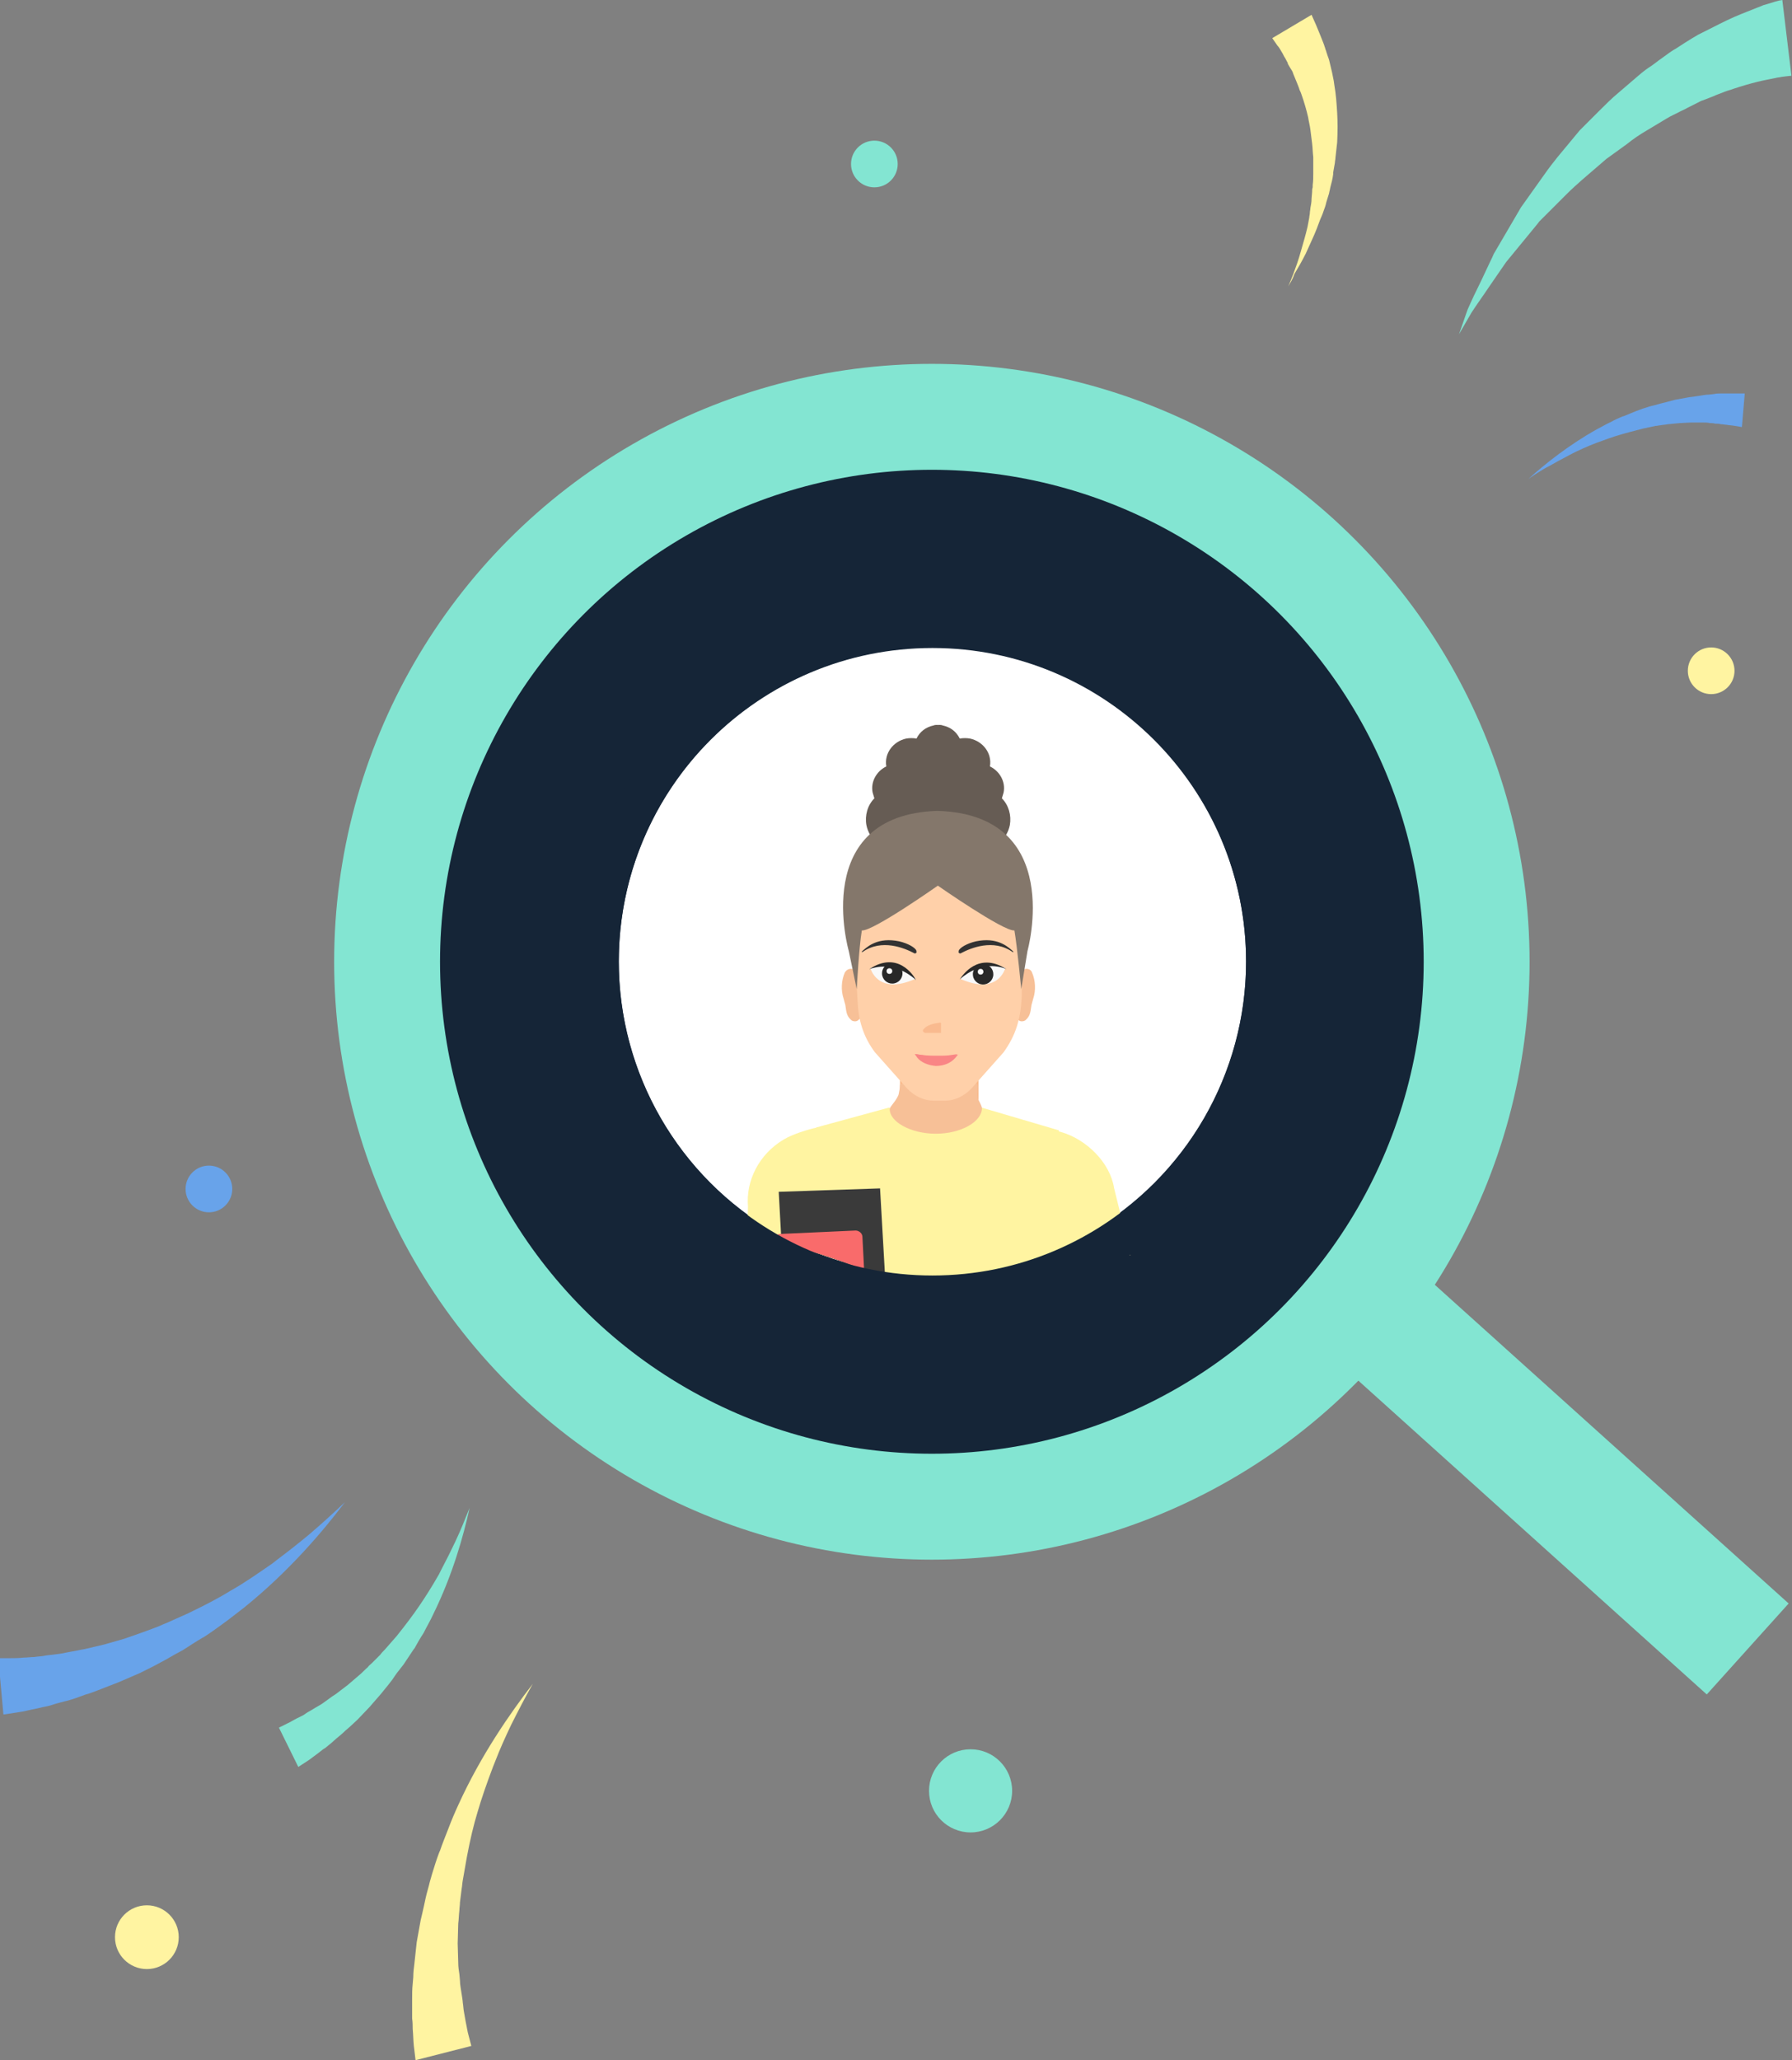 <?xml version="1.0" encoding="utf-8"?>
<!-- Generator: Adobe Illustrator 21.1.0, SVG Export Plug-In . SVG Version: 6.00 Build 0)  -->
<svg version="1.1" id="Layer_1" xmlns="http://www.w3.org/2000/svg" xmlns:xlink="http://www.w3.org/1999/xlink" x="0px" y="0px"
	 viewBox="0 0 314.8 361.8" style="enable-background:new 0 0 314.8 361.8;" xml:space="preserve">
<rect x="0" y="0" width="314.8" height="361.8" fill="#808080" stroke="none"/>
<g>
	<g>
		<path style="fill:#FFF4A1;" d="M226.3,50.3c0.3-0.7,0.6-1.4,0.9-2.2c0.4-1.1,0.9-2.4,1.3-3.9c0.5-1.7,0.9-3.1,1.2-4.4
			c0.1-0.5,0.2-1,0.3-1.6c0-0.3,0.1-0.5,0.1-0.8c0-0.3,0.1-0.6,0.1-0.9c0.1-0.5,0.2-1,0.2-1.6l0.1-1.2c0-0.3,0-0.5,0.1-0.8
			c0-0.1,0-0.3,0-0.4c0.1-0.7,0.1-1.4,0.1-2.1l0-0.3c0-0.5,0-1.1,0-1.6c0-0.3,0-0.6,0-0.9c-0.1-0.8-0.1-1.6-0.2-2.4
			c-0.1-0.9-0.2-1.7-0.3-2.4c-0.1-0.8-0.3-1.5-0.4-2.2c-0.3-1.3-0.7-2.7-1.2-4.1c-0.1-0.3-0.2-0.5-0.3-0.7c-0.1-0.4-0.3-0.8-0.4-1.1
			l-0.7-1.7c-0.1-0.4-0.3-0.7-0.5-1c-0.1-0.2-0.2-0.3-0.3-0.5c-0.1-0.2-0.2-0.3-0.2-0.5c-0.2-0.3-0.3-0.6-0.5-0.9
			c-0.2-0.3-0.3-0.6-0.5-0.9c-0.3-0.5-0.5-0.9-0.8-1.2l-0.9-1.3l6.9-4.1l0.8,1.8c0.2,0.5,0.4,1,0.7,1.7c0.1,0.3,0.3,0.7,0.4,1
			c0.1,0.3,0.3,0.7,0.4,1.1c0.1,0.2,0.1,0.4,0.2,0.6c0.1,0.2,0.1,0.4,0.2,0.6c0.1,0.4,0.3,0.8,0.4,1.2l0.5,2.1
			c0.1,0.5,0.2,1,0.3,1.5l0.1,0.7c0.3,1.7,0.4,3.3,0.5,4.9c0.1,1.6,0.1,3.3,0,5.2c-0.1,0.9-0.2,1.8-0.3,2.7c0,0.3-0.1,0.6-0.1,0.9
			c-0.1,0.6-0.2,1.2-0.3,1.7l0,0.3c-0.1,0.8-0.3,1.6-0.5,2.3l-0.1,0.5c-0.1,0.3-0.1,0.6-0.2,0.8l-0.4,1.3c-0.1,0.5-0.3,1.1-0.5,1.6
			c-0.1,0.3-0.2,0.6-0.3,0.8c-0.1,0.2-0.2,0.5-0.3,0.7c-0.2,0.5-0.4,1.1-0.6,1.6c-0.5,1.3-1.2,2.7-1.9,4.3c-0.7,1.4-1.4,2.6-2,3.6
			C227.1,49,226.7,49.6,226.3,50.3z"/>
	</g>
</g>
<g>
	<g>
		<path style="fill:#68A3EA;" d="M306.5,69.1l-1.5,0c-0.5,0-1.1,0-1.8,0c-0.3,0-0.7,0-1,0c-0.3,0-0.7,0-1.1,0.1l-0.9,0.1
			c-0.5,0-1,0.1-1.6,0.2l-0.7,0.1c-0.5,0.1-0.9,0.1-1.4,0.2l-2.2,0.4l-2.3,0.6c-0.5,0.1-1,0.3-1.5,0.4l-0.8,0.2
			c-0.5,0.2-1,0.3-1.5,0.5l-0.8,0.3c-0.7,0.3-1.5,0.6-2.2,0.9l-0.1,0c-0.7,0.3-1.4,0.6-2.1,1c-0.9,0.4-1.7,0.9-2.5,1.3
			c-5,2.8-9.1,6.1-12,8.7c1.3-0.9,2.7-1.8,4.1-2.5c1.2-0.7,2.4-1.3,3.7-2l0.6-0.3c1.7-0.8,3.1-1.4,4.6-1.9c1.3-0.5,2.8-1,4.7-1.5
			l2.3-0.6c0.3-0.1,0.6-0.1,0.9-0.2c0.5-0.1,1-0.2,1.4-0.3c0.3,0,0.6-0.1,0.8-0.1c0.5-0.1,0.9-0.1,1.4-0.2l2.1-0.2l2-0.1
			c0.4,0,0.8,0,1.2,0l0.7,0c0.5,0,1,0,1.4,0.1c0,0,0.7,0,0.9,0.1c0.3,0,0.7,0,1,0.1c0.4,0,0.7,0.1,1,0.1c0.5,0.1,1,0.1,1.5,0.2
			l1.2,0.2L306.5,69.1z"/>
	</g>
</g>
<g>
	<g>
		<path style="fill:#68A3EA;" d="M0.6,301.1l2.6-0.4c0.9-0.1,1.9-0.4,3-0.6c0.6-0.1,1.2-0.3,1.8-0.4c0.6-0.1,1.2-0.3,1.8-0.5
			l1.5-0.4c0.9-0.2,1.8-0.5,2.6-0.8l1.1-0.4c0.8-0.2,1.5-0.5,2.3-0.8l3.6-1.4l3.7-1.6c0.8-0.4,1.6-0.8,2.4-1.2l1.3-0.7
			c0.8-0.4,1.6-0.9,2.5-1.4l1.3-0.7c1.1-0.7,2.3-1.5,3.5-2.2l0.2-0.1c1.1-0.7,2.2-1.5,3.3-2.3c1.4-1,2.6-2,3.8-2.9
			c7.7-6.2,13.7-13.2,17.7-18.5c-2,1.9-4.1,3.8-6.2,5.6c-1.8,1.5-3.7,3-5.7,4.5l-0.9,0.7c-2.6,1.8-4.9,3.4-7.2,4.7
			c-2.1,1.3-4.4,2.5-7.5,4l-3.8,1.7c-0.5,0.2-1,0.4-1.4,0.6c-0.8,0.3-1.6,0.6-2.4,0.9c-0.5,0.2-0.9,0.3-1.4,0.5
			c-0.8,0.3-1.5,0.5-2.3,0.8l-3.5,1l-3.4,0.8c-0.7,0.1-1.4,0.3-2.1,0.4l-1.1,0.2c-0.8,0.2-1.7,0.3-2.5,0.4c0,0-1.2,0.1-1.5,0.2
			c-0.6,0.1-1.1,0.1-1.7,0.2c-0.6,0-1.2,0.1-1.8,0.1c-0.9,0.1-1.8,0.1-2.5,0.1l-2,0L0.6,301.1z"/>
	</g>
</g>
<g>
	<g>
		<path style="fill:#83E5D2;" d="M52.4,310.3l1.7-1.1c0.6-0.4,1.2-0.9,1.9-1.4c0.4-0.3,0.7-0.6,1.1-0.8c0.4-0.3,0.7-0.6,1.1-0.9
			l0.9-0.8c0.5-0.4,1.1-0.9,1.6-1.4l0.7-0.6c0.4-0.4,0.9-0.8,1.4-1.3l2.1-2.2l2-2.3c0.4-0.5,0.9-1.1,1.3-1.6l0.7-0.9
			c0.4-0.6,0.8-1.2,1.3-1.8l0.7-0.9c0.6-0.9,1.2-1.8,1.8-2.7l0.1-0.1c0.5-0.9,1-1.8,1.6-2.7c0.6-1.2,1.2-2.2,1.7-3.3
			c3.4-6.9,5.3-13.7,6.4-18.7c-0.8,2-1.6,4-2.5,5.9c-0.8,1.7-1.6,3.3-2.5,5l-0.4,0.8c-1.2,2.1-2.4,4-3.5,5.6
			c-1.1,1.6-2.3,3.2-3.9,5.2l-2.1,2.4c-0.3,0.3-0.6,0.6-0.8,0.9c-0.5,0.5-0.9,0.9-1.4,1.4c-0.3,0.3-0.6,0.5-0.8,0.8
			c-0.5,0.4-0.9,0.9-1.4,1.3l-2.1,1.8l-2.1,1.6c-0.5,0.3-0.9,0.6-1.3,0.9l-0.7,0.5c-0.5,0.4-1.1,0.7-1.6,1c0,0-0.8,0.5-1,0.6
			c-0.4,0.2-0.8,0.5-1.1,0.7c-0.4,0.2-0.8,0.4-1.2,0.6c-0.6,0.3-1.2,0.7-1.7,0.9l-1.4,0.7L52.4,310.3z"/>
	</g>
</g>
<g>
	<g>
		<path style="fill:#FFF4A1;" d="M73,361.8l-0.3-2.5c-0.1-0.9-0.1-1.9-0.2-3c0-0.6,0-1.2-0.1-1.8c0-0.6,0-1.2,0-1.8l0-1.6
			c0-0.9,0-1.8,0.1-2.7l0.1-1.2c0-0.8,0.1-1.6,0.2-2.4l0.4-3.7l0.7-3.9c0.2-0.8,0.4-1.7,0.6-2.6l0.3-1.4c0.2-0.9,0.5-1.8,0.7-2.7
			l0.4-1.4c0.4-1.3,0.8-2.6,1.3-3.9l0.1-0.2c0.4-1.2,0.9-2.4,1.4-3.7c0.6-1.6,1.2-3,1.8-4.3c4-8.8,9.1-16.1,13.1-21.3
			c-1.3,2.3-2.6,4.8-3.8,7.2c-1,2.1-2,4.3-2.8,6.4l-0.4,1c-1.1,2.9-2,5.5-2.7,7.9c-0.7,2.3-1.3,4.8-1.9,8l-0.7,4
			c-0.1,0.5-0.1,1-0.2,1.5c-0.1,0.8-0.2,1.6-0.3,2.4c0,0.5-0.1,1-0.1,1.4c-0.1,0.8-0.1,1.6-0.2,2.3l-0.1,3.5l0.1,3.4
			c0,0.7,0.1,1.4,0.2,2l0.1,1.1c0,0.8,0.2,1.6,0.3,2.4c0,0,0.2,1.2,0.2,1.5c0.1,0.6,0.1,1.1,0.2,1.6c0.1,0.6,0.2,1.2,0.3,1.7
			c0.2,0.9,0.3,1.7,0.5,2.4l0.5,1.9L73,361.8z"/>
	</g>
</g>
<g>
	<g>
		<path style="fill:#83E5D2;" d="M257.8,54.4c0.7-1.6,1.5-3.3,2.4-5.1l1.6-3.4c0.2-0.4,0.4-0.8,0.6-1.3l4.8-8.2l4.2-5.9
			c0.7-1,1.4-1.9,2.2-2.9l3.9-4.7l3.4-3.4c1.1-1.1,2.2-2.2,3.4-3.2l3.5-3c0.8-0.7,1.6-1.3,2.4-1.8c0.4-0.3,0.8-0.6,1.2-0.9l1.8-1.3
			c0.3-0.2,0.7-0.5,1.1-0.7l1.7-1.1c0.8-0.5,1.6-1,2.3-1.4l1.2-0.6c1.8-0.9,3.5-1.8,5.1-2.5c1.6-0.7,3-1.2,4.2-1.7l1-0.4l0.7-0.2
			c1-0.3,1.8-0.6,2.6-0.7l1.6,13.3c-0.2,0-1.7,0.2-1.7,0.2c-0.4,0.1-0.8,0.1-1.1,0.2c-1,0.2-2.1,0.4-3.3,0.7
			c-1.2,0.3-2.6,0.7-4.1,1.2c-0.5,0.2-1,0.3-1.5,0.5c-0.7,0.3-1.4,0.5-2,0.8l-1.8,0.7c-0.4,0.1-0.7,0.3-1.1,0.5l-1.6,0.8
			c-0.5,0.3-1,0.5-1.4,0.7c-0.7,0.4-1.5,0.7-2.3,1.2l-3.5,2.1c-1.2,0.7-2.4,1.5-3.5,2.4l-3.6,2.6l-4.3,3.7c-0.9,0.8-1.8,1.6-2.7,2.5
			l-4.8,4.8l-0.3,0.4l-5.5,6.7c-0.3,0.4-0.6,0.9-0.9,1.3l-2.2,3.2c-1,1.5-2.1,3-3,4.4l-2.2,3.8L257.8,54.4z"/>
	</g>
</g>
<g>
	<g>
		<circle style="fill:#FFF4A1;" cx="300.6" cy="117.8" r="4.1"/>
	</g>
</g>
<g>
	<g>
		<circle style="fill:#83E5D2;" cx="153.6" cy="28.8" r="4.1"/>
	</g>
</g>
<g>
	<g>
		<circle style="fill:#68A3EA;" cx="36.7" cy="208.8" r="4.1"/>
	</g>
</g>
<rect x="165.4" y="224.6" transform="matrix(0.743 0.669 -0.669 0.743 220.913 -104.579)" style="fill:#83E5D2;" width="162.4" height="21.5"/>
<circle style="fill:#83E5D2;" cx="163.7" cy="168.9" r="105"/>
<circle style="fill:#83E5D2;" cx="170.5" cy="314.5" r="7.3"/>
<circle style="fill:#FFF4A1;" cx="25.8" cy="340.2" r="5.6"/>
<circle style="fill:#152537;" cx="163.7" cy="168.9" r="86.4"/>
<circle style="fill:#FFFFFF;" cx="163.8" cy="168.8" r="55.1"/>
<g>
	<g>
		<path style="fill:#FFC08D;" d="M152.2,176.6c-0.1,0.1-0.1,0.3-0.1,0.5c0.1,0.2,0.2,0.2,0.4,0.2h2.9v-1.9c-0.1,0-0.2,0-0.2,0
			C153.4,175.6,152.5,176.2,152.2,176.6z"/>
		<g>
			<g>
				<g>
					<path style="fill:#F7C097;" d="M147.1,221.3c1.2-2.2,3.2-4.7,5.6-5.9c4.3-2.2,5.3-5.6,3.4-9.7c-2.5-5.3-9.4-7.4-15.3-4.6
						c-4.4,2.1-7.1,6.4-7,10.6l-0.3,6.3C138.2,218.4,142.7,219.7,147.1,221.3z"/>
					
						<ellipse transform="matrix(0.904 -0.428 0.428 0.904 -76.248 82.625)" style="fill:#F7C097;" cx="145.4" cy="210.7" rx="3" ry="3"/>
				</g>
			</g>
		</g>
		<path style="fill:#FFD0A9;" d="M178.8,216.1c3.4,1.3,6.2,5,7.5,7.3c3.8-1.3,7.6-2.4,11.6-3l-2.3-10.5c-0.6-4.2-3.7-8.1-8.1-9.6
			c-5.9-2-11.8,0.9-13.3,6.5C173.1,211.3,174.6,214.5,178.8,216.1z"/>
		
			<ellipse transform="matrix(0.162 -0.987 0.987 0.162 -54.388 358.916)" style="fill:#0C6666;" cx="184" cy="211.5" rx="3" ry="3"/>
		<g>
			<path style="fill:#F9BA8A;" d="M158.1,187.7v7.6c0,0.7-0.5,1.4-1.2,1.5c-1.6,0.3-7.3,2.4-7.9,3.9c-0.6,1.6-0.3,2.4,0.7,3.7
				c2.6,3.5,11,5.5,15.3,5.5l3.3-11.6h0l-3.3-10.6H158.1z"/>
			<path style="fill:#F9BA8A;" d="M180.3,204.4c1-1.3,1.3-2.2,0.7-3.7c-0.6-1.6-6.3-3.6-7.9-3.9c-0.7-0.1-1.2-0.8-1.2-1.5v-7.6h-6.9
				v22.2C169.3,209.9,177.7,207.9,180.3,204.4z"/>
		</g>
		<path style="fill:#FFF4A1;" d="M161.6,226.8c1.6,0.1,3.2,0.2,4.6,0.2c6.3,0.1,11.8-0.8,17.7-2.8c0.5-0.2,0.9-0.3,1.4-0.5l0.7-25.2
			l-13.6-4l-3.9,3.1l-4.2,0.4l0,0.4c-0.1,0-3.8,0.3-4.7-0.3c-1.2-0.7-3.4-3.6-3.4-3.6l-12.8,3.5l1.4,22.5
			C150.5,222.3,156,224.7,161.6,226.8z"/>
		<path style="fill:#F7C097;" d="M172.5,194.6c0,2.4-3.7,4.5-8.1,4.5c-4.4,0-8.2-2.1-8.1-4.4c0-0.3,1.5-1.8,1.6-2.7
			c0.1-0.5,0.2-1,0.2-1.4c0-0.9,3.7,0,6.3,0c2.5,0,7.4-1.5,7.4,0.2c0,0.9-0.2,1.7,0.1,2.4C172.2,193.7,172.5,194.4,172.5,194.6z"/>
		<g>
			<path style="fill:#665C54;" d="M164.8,127.3c0.3,0,0.6,0,0.8,0.1c1.4,0.3,2.4,1.1,3,2.3c0.6-0.1,1.2-0.1,1.8,0
				c2.3,0.5,3.9,2.6,3.5,4.9c1.7,0.8,2.8,2.7,2.4,4.6c-0.1,0.3-0.2,0.7-0.3,1c1.2,1.2,1.7,3,1.4,4.7c-0.5,2.5-2.6,4.2-5.1,4.3
				c-0.6,2-2.7,3.2-4.9,2.8c-1.1-0.2-2-0.8-2.6-1.6l-1.2-8.7l0.3-12.3L164.8,127.3z"/>
			<path style="fill:#665C54;" d="M164.8,127.3c-0.3,0-0.6,0-0.8,0.1c-1.4,0.3-2.4,1.1-3,2.3c-0.6-0.1-1.2-0.1-1.8,0
				c-2.3,0.5-3.9,2.6-3.5,4.9c-1.7,0.8-2.8,2.7-2.4,4.6c0.1,0.3,0.2,0.7,0.3,1c-1.2,1.2-1.7,3-1.4,4.7c0.5,2.5,2.6,4.2,5.1,4.3
				c0.6,2,2.7,3.2,4.9,2.8c1.1-0.2,2-0.8,2.6-1.6V127.3z"/>
		</g>
		<path style="fill:#F7C097;" d="M178.4,171.3l1.4-1c0.3-0.2,0.6-0.2,0.9-0.1c0.3,0.1,0.5,0.3,0.6,0.6c0.6,1.4,0.7,3.1,0.2,4.6
			l-0.3,1.1c-0.2,1.5-0.3,2-1.1,2.7l-0.2,0.1c-0.3,0.1-0.7,0.1-0.9-0.1l-1.1-0.9L178.4,171.3z"/>
		<path style="fill:#F7C097;" d="M151.4,171.3l-1.4-1c-0.3-0.2-0.6-0.2-0.9-0.1c-0.3,0.1-0.5,0.3-0.7,0.6c-0.6,1.4-0.7,3.1-0.2,4.6
			l0.3,1.1c0.2,1.5,0.3,2,1.1,2.7l0.2,0.1c0.3,0.1,0.7,0.1,0.9-0.1l1.1-0.9L151.4,171.3z"/>
		<path style="fill:#FFD0A9;" d="M164.8,146.9l0,0.8l-15.1,7.3c0,0,0.6,16,1,21.5c0.2,3.2,1.2,5.9,3,8.3l5.6,6.3
			c1.3,1.4,3,2.2,4.8,2.2h0.9h0.1h0.9c1.7,0,3.4-0.8,4.7-2.2l5.6-6.3c2-2.8,3.2-5.8,3.2-10.9c0-4.7,0.9-18.9,0.9-18.9L164.8,146.9z"
			/>
		<path style="fill:#F9BA8F;" d="M162.2,180.8c-0.1,0.1-0.1,0.3,0,0.4c0.1,0.1,0.2,0.2,0.4,0.2h2.7v-1.8c-0.1,0-0.2,0-0.2,0
			C163.3,179.8,162.6,180.3,162.2,180.8z"/>
		<g>
			<g>
				<path style="fill:#F9F9F9;" d="M152.9,170c0,0,1.2,4.9,7.9,1.9C160.8,172,158.3,167.8,152.9,170z"/>
				<g>
					<g>
						
							<ellipse transform="matrix(0.999 -3.516677e-02 3.516677e-02 0.999 -5.916 5.618)" style="fill:#282828;" cx="156.8" cy="171" rx="1.8" ry="1.8"/>
						
							<ellipse transform="matrix(0.999 -3.591182e-02 3.591182e-02 0.999 -6.026 5.723)" style="fill:#F9F9F9;" cx="156.3" cy="170.6" rx="0.5" ry="0.5"/>
					</g>
				</g>
				<path style="fill:#282828;" d="M152.7,170.2C152.7,170.2,152.7,170.2,152.7,170.2C152.7,170.2,152.7,170.2,152.7,170.2
					c0.9-0.3,4.4-1.5,8.2,1.9c0,0,0,0,0,0c0,0,0,0,0,0C160.5,171.3,157.7,166.9,152.7,170.2z"/>
			</g>
			<g>
				<path style="fill:#F9F9F9;" d="M176.6,170c0,0-1.2,4.9-7.9,1.9C168.7,172,171.2,167.8,176.6,170z"/>
				<g>
					
						<ellipse transform="matrix(3.481841e-02 -0.999 0.999 3.481841e-02 -4.143 337.666)" style="fill:#282828;" cx="172.7" cy="171" rx="1.8" ry="1.8"/>
					
						<ellipse transform="matrix(3.545222e-02 -0.999 0.999 3.545222e-02 -4.279 336.733)" style="fill:#F9F9F9;" cx="172.3" cy="170.6" rx="0.5" ry="0.5"/>
				</g>
				<path style="fill:#282828;" d="M176.8,170.2c-5-3.2-7.8,1.2-8.2,1.8c0,0,0,0,0,0c0,0,0,0,0,0
					C172.4,168.6,175.9,169.8,176.8,170.2C176.8,170.2,176.8,170.2,176.8,170.2C176.8,170.2,176.8,170.2,176.8,170.2z"/>
			</g>
		</g>
		<g>
			<g>
				<g>
					<path style="fill:#333333;" d="M160.9,166.8c-0.4-0.6-2-1.4-3.6-1.6c-3.5-0.5-5.2,1.3-5.9,1.9c0,0,0,0,0,0.1c0,0,0,0,0.1,0
						c3.4-2.4,7.4-0.7,9.1,0.2c0.1,0.1,0.3,0,0.4-0.1C161,167.1,161,166.9,160.9,166.8z"/>
				</g>
			</g>
			<g>
				<g>
					<path style="fill:#333333;" d="M168.5,166.8c0.4-0.6,2-1.4,3.6-1.6c3.5-0.5,5.2,1.3,5.9,1.9c0,0,0,0,0,0.1c0,0,0,0-0.1,0
						c-3.4-2.4-7.4-0.7-9.1,0.2c-0.1,0.1-0.3,0-0.4-0.1C168.4,167.1,168.4,166.9,168.5,166.8z"/>
				</g>
			</g>
		</g>
		<g>
			<path style="fill:#84776B;" d="M164.7,155.5c0,0,11.6,8.1,13.5,7.9c0.5,2.9,1.2,10.3,1.2,10.3l1.1-6.7c0,0,6.7-23.9-15.8-24.6
				l-1.7,4L164.7,155.5z"/>
			<path style="fill:#84776B;" d="M164.8,155.5c0,0-11.5,8.1-13.4,7.9c-0.5,2.9-0.9,10.3-0.9,10.3l-1.4-6.7c0,0-6.9-23.9,15.6-24.6
				L164.8,155.5z"/>
		</g>
		<g>
			<path style="fill:#FFF4A1;" d="M176.9,215.9c4,1.2,7.5,5.4,8.8,7.8c4.3-1.5,8.5-2.7,12.9-3.3l-2.9-11.8c-0.7-4.4-4.8-8.5-9.3-9.8
				c-1.6-0.5-3.2-0.4-4.8-0.3c-4.7,0.5-8.8,3.5-10,8C170.4,211.1,172.1,214.4,176.9,215.9z"/>
			
				<ellipse transform="matrix(0.261 -0.965 0.965 0.261 -66.803 332.066)" style="fill:#FFF4A1;" cx="183.6" cy="209.7" rx="3.2" ry="3.2"/>
		</g>
		<g>
			<path style="fill:#FFF4A1;" d="M131.2,217.8c5.2,0.2,10.1,1.5,14.9,3.1c1.1-2.5,2.9-5.4,5.4-7c4.2-2.7,5-6.3,2.5-10.5
				c-2.4-4-5.8-6.2-10.4-5.4c-1.6,0.3-4.4,1.2-5.9,2.1c-4.4,2.6-6.7,7.3-6.3,11.8L131.2,217.8z"/>
			
				<ellipse transform="matrix(0.859 -0.512 0.512 0.859 -87.145 102.955)" style="fill:#FFF4A1;" cx="143.4" cy="209.7" rx="3.2" ry="3.2"/>
		</g>
		<path style="fill:#3A3A3A;" d="M155.5,224.5l-0.9-15.8l-17.8,0.6l0.5,9.2C143.6,219.7,149.5,222.1,155.5,224.5z"/>
		<path style="fill:#F96B6B;" d="M151.8,223l-0.3-5.8c0-0.6-0.6-1.1-1.2-1.1l-13.2,0.6c-0.3,0-0.6,0.1-0.8,0.4s-0.3,0.5-0.3,0.8
			l0,0.4C141.5,219.2,146.7,221,151.8,223z"/>
		<g>
			<path style="fill:#F98585;" d="M160.7,185.1c0.1,0.2,0.3,0.4,0.4,0.6c0.7,0.9,2,1.4,3.3,1.5c1.4,0,2.6-0.5,3.4-1.4
				c0.2-0.2,0.3-0.4,0.5-0.6C165.8,185.6,163.2,185.6,160.7,185.1z"/>
			<path style="fill:#F98585;" d="M165.9,185.4c-0.4,0-1.7,0-2.4,0c-0.7,0-2.8-0.3-2.8-0.3c0.3,0.1,0.6,0.3,0.9,0.4
				c1.8,0.7,3.9,0.7,5.7,0c0.3-0.1,0.6-0.2,0.9-0.4C168.3,185.1,166.5,185.4,165.9,185.4z"/>
		</g>
	</g>
</g>
<path style="fill:#152537;" d="M163.8,113.8c30.4,0,55.1,24.7,55.1,55.1c0,30.4-24.7,55.1-55.1,55.1s-55.1-24.7-55.1-55.1
	C108.7,138.4,133.4,113.8,163.8,113.8 M163.8,106.8c-34.2,0-62.1,27.8-62.1,62.1c0,34.2,27.8,62.1,62.1,62.1s62.1-27.8,62.1-62.1
	C225.9,134.6,198,106.8,163.8,106.8L163.8,106.8z"/>
</svg>
